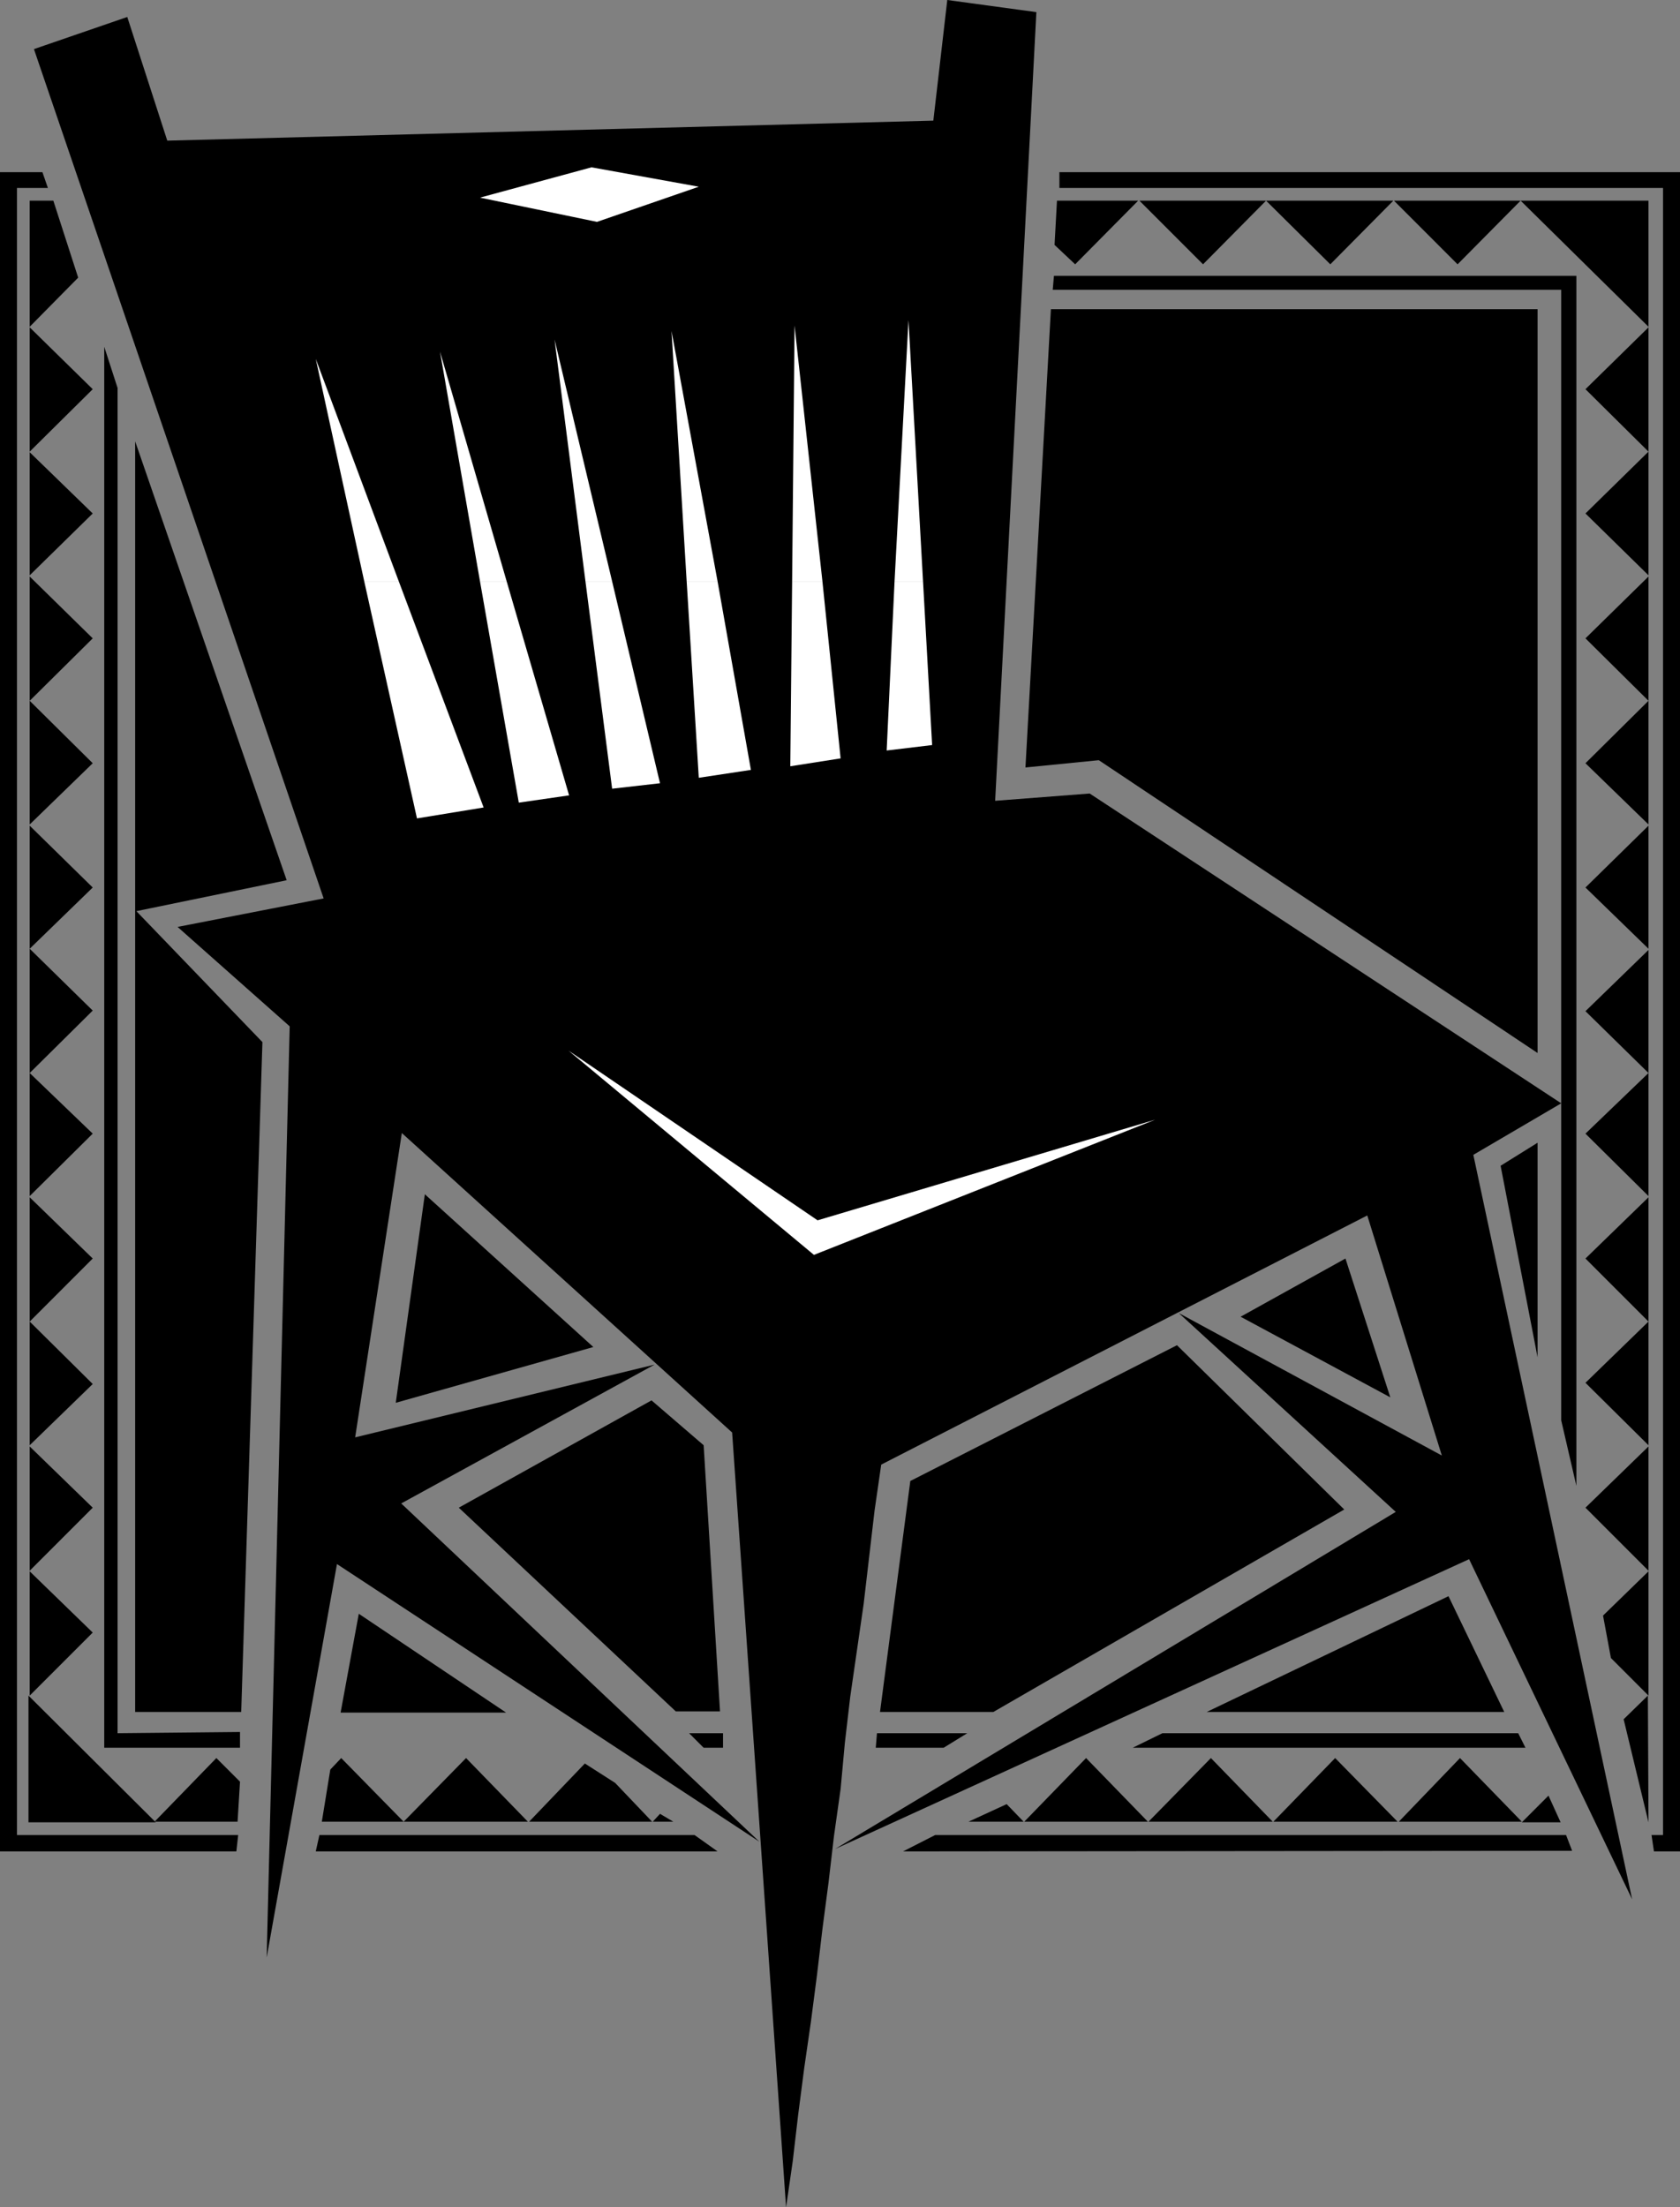 <?xml version="1.0" encoding="UTF-8" standalone="no"?>
<svg
   version="1.0"
   width="118.491mm"
   height="155.668mm"
   id="svg74"
   sodipodi:docname="Chair 12.wmf"
   xmlns:inkscape="http://www.inkscape.org/namespaces/inkscape"
   xmlns:sodipodi="http://sodipodi.sourceforge.net/DTD/sodipodi-0.dtd"
   xmlns="http://www.w3.org/2000/svg"
   xmlns:svg="http://www.w3.org/2000/svg">
  <rect width="100%" height="100%" fill="#808080" stroke="none"/>
  <sodipodi:namedview
     id="namedview74"
     pagecolor="#ffffff"
     bordercolor="#000000"
     borderopacity="0.25"
     inkscape:showpageshadow="2"
     inkscape:pageopacity="0.0"
     inkscape:pagecheckerboard="0"
     inkscape:deskcolor="#d1d1d1"
     inkscape:document-units="mm" />
  <defs
     id="defs1">
    <pattern
       id="WMFhbasepattern"
       patternUnits="userSpaceOnUse"
       width="6"
       height="6"
       x="0"
       y="0" />
  </defs>
  <path
     style="fill:#000000;fill-opacity:1;fill-rule:evenodd;stroke:none"
     d="m 301.954,465.867 h 104.69 l -1.939,-3.878 h -94.835 z"
     id="path1" />
  <path
     style="fill:#000000;fill-opacity:1;fill-rule:evenodd;stroke:none"
     d="m 257.848,461.989 h -24.072 l -0.323,3.878 h 18.095 z"
     id="path2" />
  <path
     style="fill:#000000;fill-opacity:1;fill-rule:evenodd;stroke:none"
     d="m 192.74,461.989 h -9.047 l 3.877,3.878 h 5.17 z"
     id="path3" />
  <path
     style="fill:#000000;fill-opacity:1;fill-rule:evenodd;stroke:none"
     d="M 280.628,77.241 H 416.176 V 378.608 l 4.039,17.452 V 73.524 H 280.951 Z"
     id="path4" />
  <path
     style="fill:#000000;fill-opacity:1;fill-rule:evenodd;stroke:none"
     d="M 27.788,92.43 V 465.867 h 36.189 v -4.201 l -32.635,0.323 V 103.418 Z"
     id="path5" />
  <path
     style="fill:#000000;fill-opacity:1;fill-rule:evenodd;stroke:none"
     d="m 240.723,493.499 178.361,-0.162 -1.616,-4.201 H 249.286 Z"
     id="path6" />
  <path
     style="fill:#000000;fill-opacity:1;fill-rule:evenodd;stroke:none"
     d="M 185.147,489.136 H 85.142 l -0.969,4.363 H 191.286 Z"
     id="path7" />
  <path
     style="fill:#000000;fill-opacity:1;fill-rule:evenodd;stroke:none"
     d="M 282.405,50.093 H 443.318 V 489.136 h -3.07 l 0.646,4.363 h 6.947 V 45.892 H 282.405 Z"
     id="path8" />
  <path
     style="fill:#000000;fill-opacity:1;fill-rule:evenodd;stroke:none"
     d="M 11.309,45.892 H 0 V 493.499 h 63.008 l 0.485,-4.363 H 4.524 V 50.093 h 8.24 z"
     id="path9" />
  <path
     style="fill:#000000;fill-opacity:1;fill-rule:evenodd;stroke:none"
     d="M 7.593,485.743 V 451.97 L 41.521,485.743 Z"
     id="path10" />
  <path
     style="fill:#000000;fill-opacity:1;fill-rule:evenodd;stroke:none"
     d="m 439.441,485.743 -0.162,-33.773 -6.462,6.302 z"
     id="path11" />
  <path
     style="fill:#000000;fill-opacity:1;fill-rule:evenodd;stroke:none"
     d="m 412.783,478.633 -7.109,7.11 h 10.34 z"
     id="path12" />
  <path
     style="fill:#000000;fill-opacity:1;fill-rule:evenodd;stroke:none"
     d="M 7.916,53.487 H 14.217 L 20.841,74.009 7.916,87.098 Z"
     id="path13" />
  <path
     style="fill:#000000;fill-opacity:1;fill-rule:evenodd;stroke:none"
     d="m 7.916,451.97 v -33.126 l 16.802,16.321 z"
     id="path14" />
  <path
     style="fill:#000000;fill-opacity:1;fill-rule:evenodd;stroke:none"
     d="m 7.916,418.683 v -33.126 l 16.802,16.321 z"
     id="path15" />
  <path
     style="fill:#000000;fill-opacity:1;fill-rule:evenodd;stroke:none"
     d="M 7.916,385.233 V 352.269 L 24.719,368.913 Z"
     id="path16" />
  <path
     style="fill:#000000;fill-opacity:1;fill-rule:evenodd;stroke:none"
     d="m 7.916,352.269 v -33.126 l 16.802,16.321 z"
     id="path17" />
  <path
     style="fill:#000000;fill-opacity:1;fill-rule:evenodd;stroke:none"
     d="m 7.916,318.819 v -32.803 l 16.802,16.159 z"
     id="path18" />
  <path
     style="fill:#000000;fill-opacity:1;fill-rule:evenodd;stroke:none"
     d="M 7.916,286.016 V 252.89 l 16.802,16.482 z"
     id="path19" />
  <path
     style="fill:#000000;fill-opacity:1;fill-rule:evenodd;stroke:none"
     d="m 7.916,252.89 v -32.803 l 16.802,16.482 z"
     id="path20" />
  <path
     style="fill:#000000;fill-opacity:1;fill-rule:evenodd;stroke:none"
     d="M 7.916,219.764 V 186.799 L 24.719,203.443 Z"
     id="path21" />
  <path
     style="fill:#000000;fill-opacity:1;fill-rule:evenodd;stroke:none"
     d="m 7.916,186.799 v -33.126 l 16.802,16.482 z"
     id="path22" />
  <path
     style="fill:#000000;fill-opacity:1;fill-rule:evenodd;stroke:none"
     d="m 7.916,153.35 v -32.803 l 16.802,16.321 z"
     id="path23" />
  <path
     style="fill:#000000;fill-opacity:1;fill-rule:evenodd;stroke:none"
     d="M 7.916,120.385 V 87.259 L 24.719,103.742 Z"
     id="path24" />
  <path
     style="fill:#000000;fill-opacity:1;fill-rule:evenodd;stroke:none"
     d="m 439.441,53.487 h -34.089 l 34.089,33.611 z"
     id="path25" />
  <path
     style="fill:#000000;fill-opacity:1;fill-rule:evenodd;stroke:none"
     d="m 439.441,451.97 v -33.126 l -12.117,11.796 2.1,11.311 z"
     id="path26" />
  <path
     style="fill:#000000;fill-opacity:1;fill-rule:evenodd;stroke:none"
     d="m 439.441,418.683 v -33.126 l -16.802,16.321 z"
     id="path27" />
  <path
     style="fill:#000000;fill-opacity:1;fill-rule:evenodd;stroke:none"
     d="m 439.441,385.233 v -32.965 l -16.802,16.321 z"
     id="path28" />
  <path
     style="fill:#000000;fill-opacity:1;fill-rule:evenodd;stroke:none"
     d="m 439.441,352.269 v -33.126 l -16.802,16.321 z"
     id="path29" />
  <path
     style="fill:#000000;fill-opacity:1;fill-rule:evenodd;stroke:none"
     d="m 439.441,318.819 v -32.803 l -16.802,16.159 z"
     id="path30" />
  <path
     style="fill:#000000;fill-opacity:1;fill-rule:evenodd;stroke:none"
     d="m 439.441,286.016 v -32.803 l -16.802,16.321 z"
     id="path31" />
  <path
     style="fill:#000000;fill-opacity:1;fill-rule:evenodd;stroke:none"
     d="m 439.441,252.89 v -32.803 l -16.802,16.482 z"
     id="path32" />
  <path
     style="fill:#000000;fill-opacity:1;fill-rule:evenodd;stroke:none"
     d="m 439.441,219.764 v -32.965 l -16.802,16.644 z"
     id="path33" />
  <path
     style="fill:#000000;fill-opacity:1;fill-rule:evenodd;stroke:none"
     d="m 439.441,186.799 v -33.126 l -16.802,16.482 z"
     id="path34" />
  <path
     style="fill:#000000;fill-opacity:1;fill-rule:evenodd;stroke:none"
     d="m 439.441,153.35 v -32.965 l -16.802,16.482 z"
     id="path35" />
  <path
     style="fill:#000000;fill-opacity:1;fill-rule:evenodd;stroke:none"
     d="M 439.441,120.385 V 87.259 L 422.638,103.742 Z"
     id="path36" />
  <path
     style="fill:#000000;fill-opacity:1;fill-rule:evenodd;stroke:none"
     d="M 405.675,485.581 H 372.878 l 16.317,-16.967 z"
     id="path37" />
  <path
     style="fill:#000000;fill-opacity:1;fill-rule:evenodd;stroke:none"
     d="m 372.555,485.581 h -33.12 l 16.479,-16.967 z"
     id="path38" />
  <path
     style="fill:#000000;fill-opacity:1;fill-rule:evenodd;stroke:none"
     d="m 339.274,485.581 h -33.12 l 16.641,-16.967 z"
     id="path39" />
  <path
     style="fill:#000000;fill-opacity:1;fill-rule:evenodd;stroke:none"
     d="m 305.993,485.581 h -32.958 l 16.479,-16.967 z"
     id="path40" />
  <path
     style="fill:#000000;fill-opacity:1;fill-rule:evenodd;stroke:none"
     d="M 272.873,485.581 H 258.171 l 10.178,-4.686 z"
     id="path41" />
  <path
     style="fill:#000000;fill-opacity:1;fill-rule:evenodd;stroke:none"
     d="m 179.492,485.581 h -5.493 l 1.939,-2.101 z"
     id="path42" />
  <path
     style="fill:#000000;fill-opacity:1;fill-rule:evenodd;stroke:none"
     d="m 173.838,485.581 h -32.796 l 14.863,-15.513 8.078,5.171 z"
     id="path43" />
  <path
     style="fill:#000000;fill-opacity:1;fill-rule:evenodd;stroke:none"
     d="m 140.718,485.581 h -33.12 l 16.641,-16.967 z"
     id="path44" />
  <path
     style="fill:#000000;fill-opacity:1;fill-rule:evenodd;stroke:none"
     d="M 107.598,485.581 H 85.788 l 2.262,-13.897 2.908,-3.07 z"
     id="path45" />
  <path
     style="fill:#000000;fill-opacity:1;fill-rule:evenodd;stroke:none"
     d="M 63.331,485.581 H 41.198 l 16.479,-16.967 6.301,6.302 z"
     id="path46" />
  <path
     style="fill:#000000;fill-opacity:1;fill-rule:evenodd;stroke:none"
     d="m 371.586,53.487 h 33.766 l -16.802,16.967 z"
     id="path47" />
  <path
     style="fill:#000000;fill-opacity:1;fill-rule:evenodd;stroke:none"
     d="m 337.497,53.487 h 33.927 l -16.802,16.967 z"
     id="path48" />
  <path
     style="fill:#000000;fill-opacity:1;fill-rule:evenodd;stroke:none"
     d="m 303.731,53.487 h 33.766 l -16.802,16.967 z"
     id="path49" />
  <path
     style="fill:#000000;fill-opacity:1;fill-rule:evenodd;stroke:none"
     d="m 281.759,53.487 h 21.649 l -16.802,16.967 -5.493,-5.171 z"
     id="path50" />
  <path
     style="fill:#000000;fill-opacity:1;fill-rule:evenodd;stroke:none"
     d="m 47.337,247.073 29.888,26.501 -6.139,248.204 18.741,-104.873 112.607,74.009 -95.481,-90.168 67.532,-37.004 -79.81,19.391 12.44,-81.119 88.05,79.826 14.379,206.513 1.777,-12.281 1.454,-12.443 1.616,-12.443 1.777,-12.281 1.616,-12.443 1.454,-12.281 1.616,-12.281 1.454,-12.443 1.777,-12.604 1.131,-12.281 1.454,-12.443 1.777,-12.281 1.777,-12.281 1.454,-12.443 1.454,-12.443 1.777,-12.281 129.57,-66.414 19.872,63.99 -70.117,-37.974 57.838,53.002 -149.442,89.845 168.991,-77.241 43.459,90.653 -42.328,-198.434 23.426,-13.735 -125.693,-82.573 -25.203,1.939 L 276.266,3.232 252.517,0 248.801,32.157 44.59,37.489 33.927,4.525 9.047,13.089 86.273,239.478 Z"
     id="path51" />
  <path
     style="fill:#ffffff;fill-opacity:1;fill-rule:evenodd;stroke:none"
     d="M 97.097,154.966 84.172,95.662 106.306,154.966 Z"
     id="path52" />
  <path
     style="fill:#ffffff;fill-opacity:1;fill-rule:evenodd;stroke:none"
     d="m 127.955,154.966 -10.663,-61.243 17.771,61.243 z"
     id="path53" />
  <path
     style="fill:#ffffff;fill-opacity:1;fill-rule:evenodd;stroke:none"
     d="M 156.066,154.966 147.827,90.491 163.175,154.966 Z"
     id="path54" />
  <path
     style="fill:#ffffff;fill-opacity:1;fill-rule:evenodd;stroke:none"
     d="m 183.046,154.966 -4.039,-66.737 12.278,66.737 z"
     id="path55" />
  <path
     style="fill:#ffffff;fill-opacity:1;fill-rule:evenodd;stroke:none"
     d="m 211.158,154.966 0.646,-68.191 7.432,68.191 z"
     id="path56" />
  <path
     style="fill:#ffffff;fill-opacity:1;fill-rule:evenodd;stroke:none"
     d="m 238.461,154.966 3.716,-69.646 3.877,69.646 z"
     id="path57" />
  <path
     style="fill:#ffffff;fill-opacity:1;fill-rule:evenodd;stroke:none"
     d="m 97.097,154.966 14.056,63.182 17.771,-2.909 -22.618,-60.273 z"
     id="path58" />
  <path
     style="fill:#ffffff;fill-opacity:1;fill-rule:evenodd;stroke:none"
     d="m 127.955,154.966 10.34,58.981 13.409,-1.939 -16.641,-57.042 z"
     id="path59" />
  <path
     style="fill:#ffffff;fill-opacity:1;fill-rule:evenodd;stroke:none"
     d="m 156.066,154.966 7.109,55.264 12.763,-1.454 -12.763,-53.81 z"
     id="path60" />
  <path
     style="fill:#ffffff;fill-opacity:1;fill-rule:evenodd;stroke:none"
     d="m 183.046,154.966 3.231,52.356 13.894,-2.101 -8.886,-50.255 z"
     id="path61" />
  <path
     style="fill:#ffffff;fill-opacity:1;fill-rule:evenodd;stroke:none"
     d="m 211.158,154.966 -0.485,49.285 13.409,-2.101 -4.847,-47.185 z"
     id="path62" />
  <path
     style="fill:#ffffff;fill-opacity:1;fill-rule:evenodd;stroke:none"
     d="m 238.461,154.966 -2.1,45.084 12.117,-1.454 -2.423,-43.63 z"
     id="path63" />
  <path
     style="fill:#ffffff;fill-opacity:1;fill-rule:evenodd;stroke:none"
     d="m 157.682,44.599 28.596,5.171 -27.142,9.372 -31.181,-6.464 z"
     id="path64" />
  <path
     style="fill:#ffffff;fill-opacity:1;fill-rule:evenodd;stroke:none"
     d="m 151.542,280.037 65.431,54.456 90.958,-36.035 -89.988,26.824 z"
     id="path65" />
  <path
     style="fill:#000000;fill-opacity:1;fill-rule:evenodd;stroke:none"
     d="m 36.028,117.638 40.39,116.992 -40.067,8.241 33.604,34.904 -5.655,178.558 H 36.028 Z"
     id="path66" />
  <path
     style="fill:#000000;fill-opacity:1;fill-rule:evenodd;stroke:none"
     d="m 113.253,318.334 -7.755,55.587 52.668,-14.866 z"
     id="path67" />
  <path
     style="fill:#000000;fill-opacity:1;fill-rule:evenodd;stroke:none"
     d="m 122.3,401.877 51.376,-28.602 13.894,11.958 4.362,70.939 H 180.138 Z"
     id="path68" />
  <path
     style="fill:#000000;fill-opacity:1;fill-rule:evenodd;stroke:none"
     d="m 90.796,456.495 4.847,-26.339 39.259,26.339 z"
     id="path69" />
  <path
     style="fill:#000000;fill-opacity:1;fill-rule:evenodd;stroke:none"
     d="m 234.584,456.333 8.078,-61.566 71.086,-36.196 44.59,43.791 -93.543,53.971 z"
     id="path70" />
  <path
     style="fill:#000000;fill-opacity:1;fill-rule:evenodd;stroke:none"
     d="m 321.664,456.333 h 79.325 l -14.863,-30.864 z"
     id="path71" />
  <path
     style="fill:#000000;fill-opacity:1;fill-rule:evenodd;stroke:none"
     d="m 330.711,350.976 39.905,21.492 -11.955,-37.004 z"
     id="path72" />
  <path
     style="fill:#000000;fill-opacity:1;fill-rule:evenodd;stroke:none"
     d="m 409.875,304.599 v 57.203 l -9.855,-51.063 z"
     id="path73" />
  <path
     style="fill:#000000;fill-opacity:1;fill-rule:evenodd;stroke:none"
     d="m 409.875,82.411 v 198.272 l -116.969,-78.049 -19.549,1.939 6.785,-122.163 z"
     id="path74" />
</svg>
